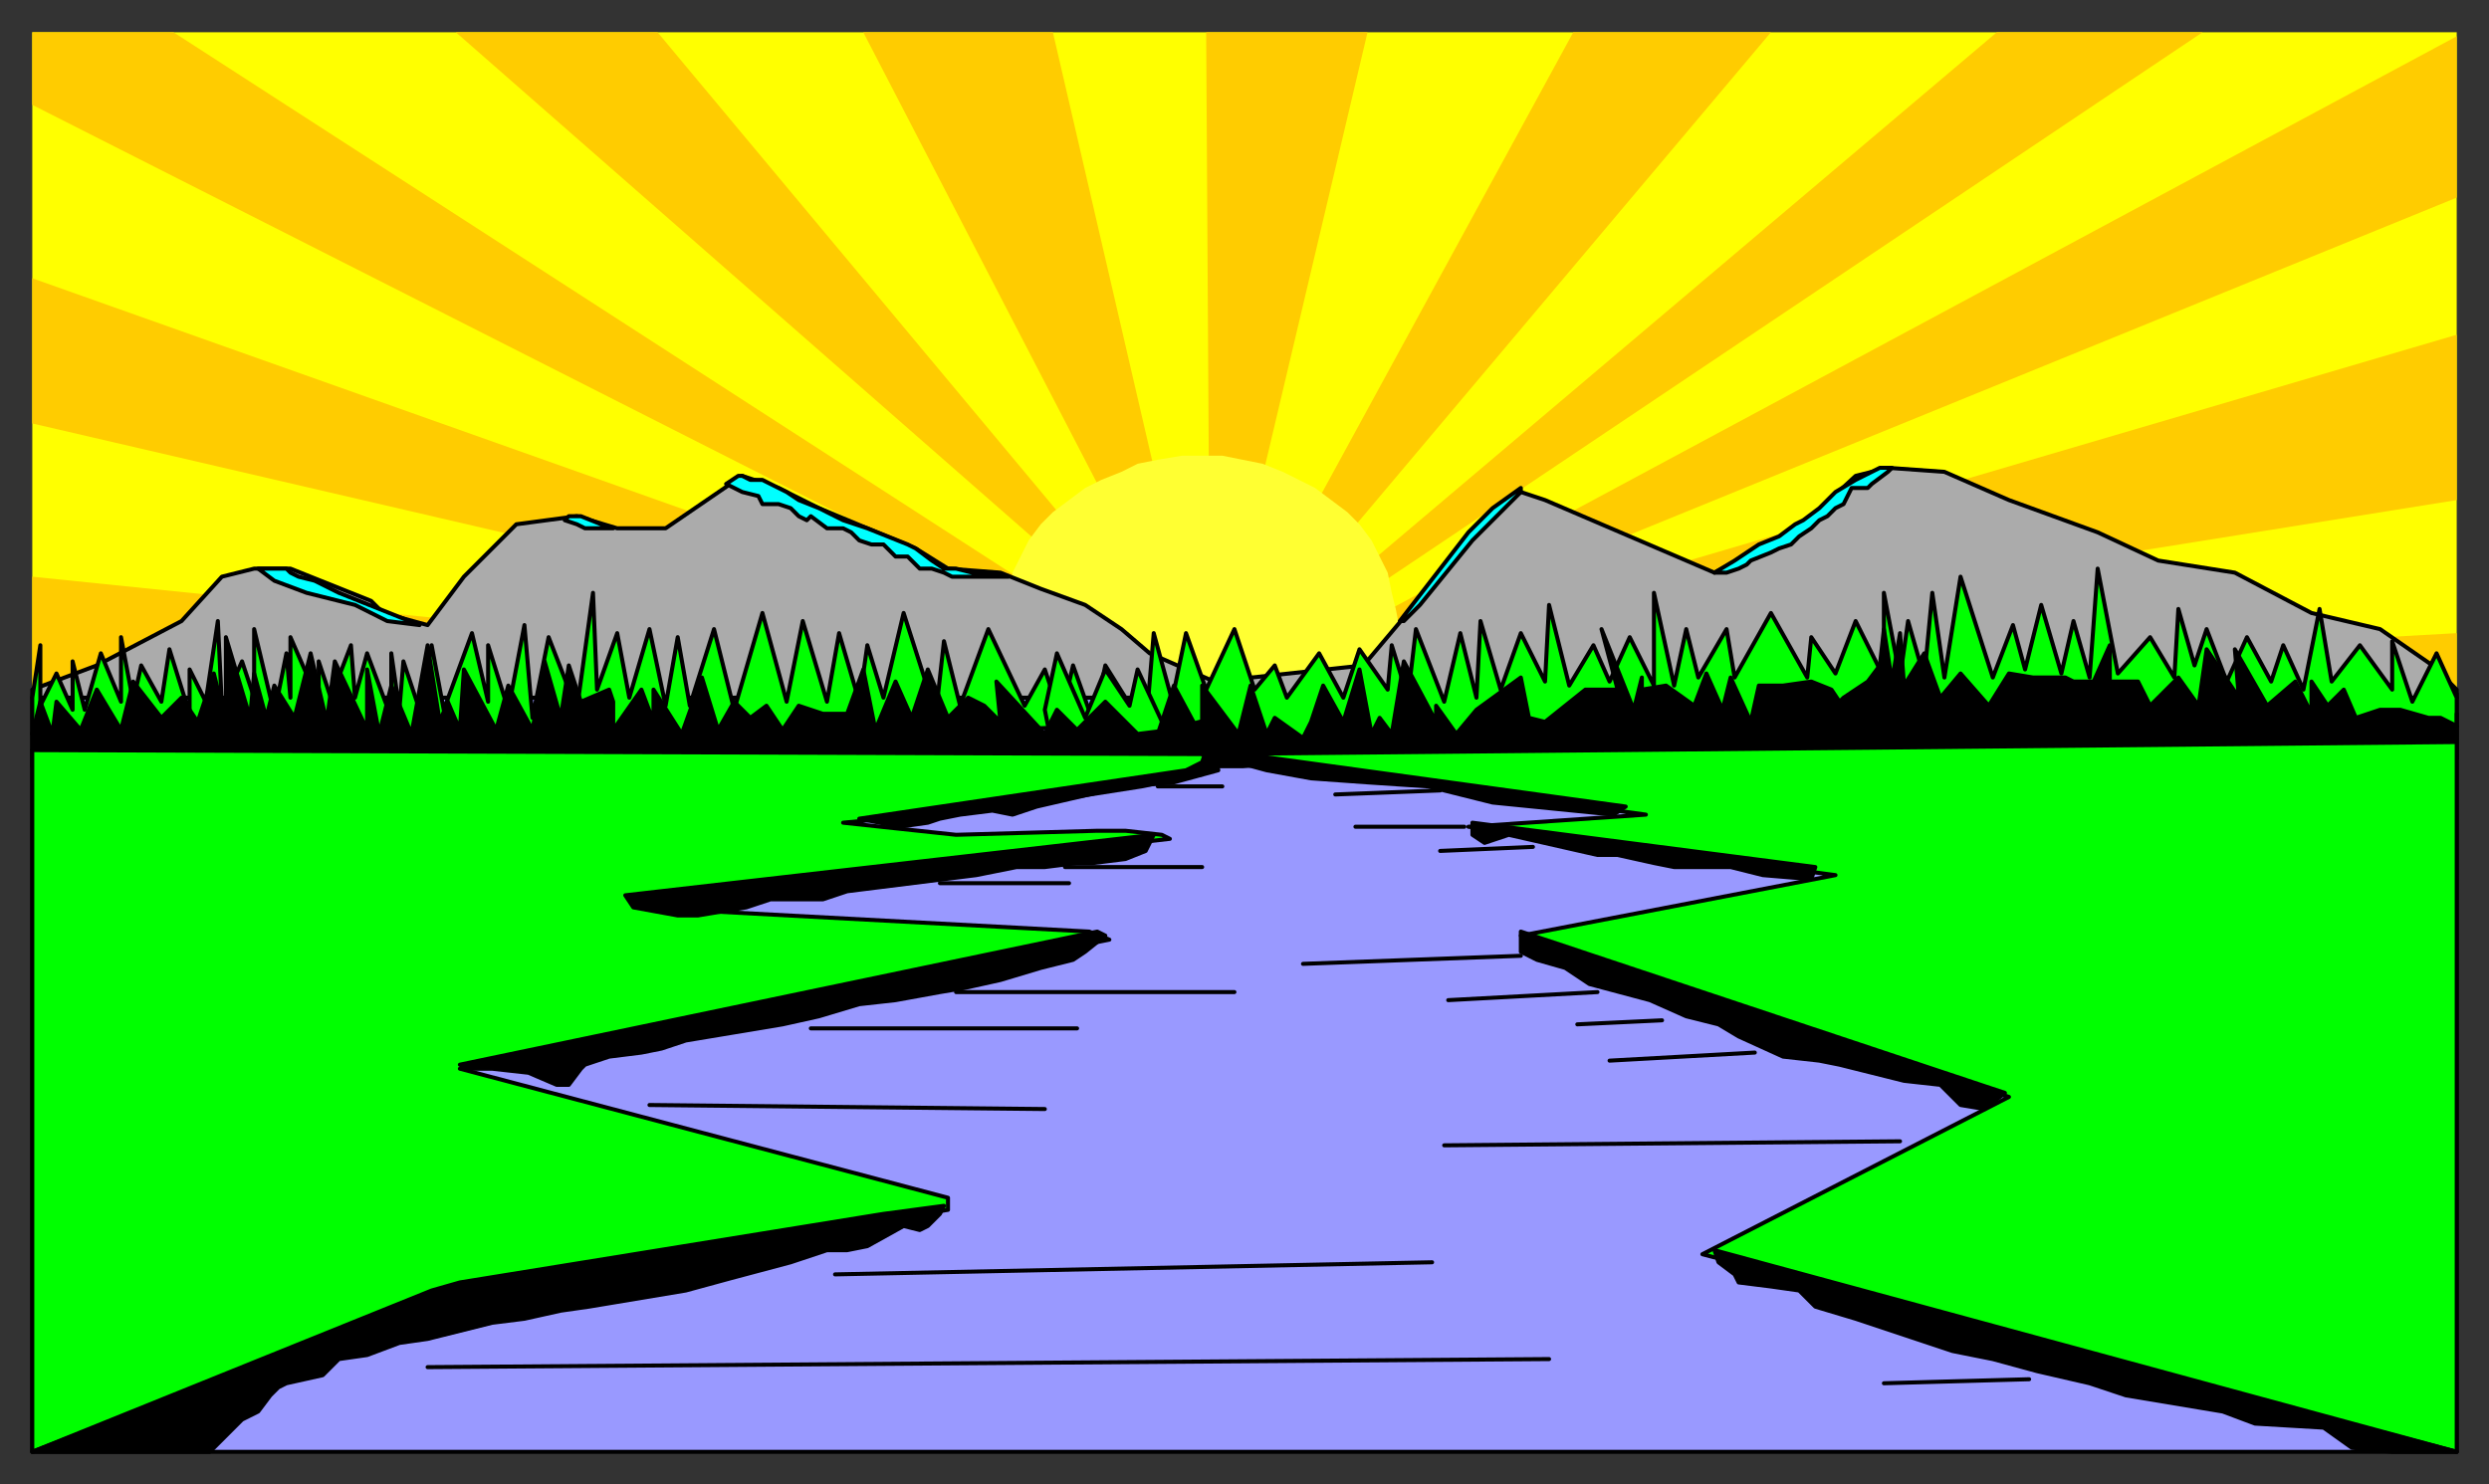 <svg xmlns="http://www.w3.org/2000/svg" width="617" height="368" fill-rule="evenodd" stroke-linecap="round" preserveAspectRatio="none"><rect width="100%" height="100%" fill="#333333" stroke="none"/><style>.pen0{stroke:#000;stroke-width:1;stroke-linejoin:round}.brush2{fill:#fc0}.pen2{stroke:none}.brush7{fill:#0f0}.brush8{fill:#000}</style><path d="M8 8h601v171H8V8z" style="stroke:none;fill:#ff0"/><path d="M301 173H8v-30l293 30zm0 0L8 105V69l293 104z" class="pen2 brush2"/><path d="M300 174 8 26V8h35l257 166zm-1-3L113 8h50l136 163z" class="pen2 brush2"/><path d="M299 172 261 8h-47l85 164zm1 1L339 8h-40l1 165zm0 0L390 8h49L300 173zm0 0L495 8h51L300 173zm0 2L609 9v40L300 175z" class="pen2 brush2"/><path d="m303 173 306-90v41l-306 49zm2 1 304-17v29l-304-12z" class="pen2 brush2"/><path d="M298 113h5l5 1 5 1 5 2 4 2 4 2 4 3 4 3 3 3 3 4 2 4 2 4 1 5 1 4 1 5-1 4-1 4-1 5-2 4-2 4-3 4-3 3-4 3-4 3-4 3-4 2-5 1-5 1-5 1h-10l-6-1-5-1-4-1-5-2-4-3-4-3-4-3-3-3-3-4-2-4-2-4-1-5-1-4-1-4 1-5 1-4 1-5 2-4 2-4 3-4 3-3 4-3 4-3 4-2 5-2 4-2 5-1 6-1h5z" style="stroke:none;fill:#ffff32"/><path d="m8 173 601-1v188H8V173z" class="pen0" style="fill:#99f"/><path d="m8 171 16-6 21-11 10-11 8-2h9l20 8 3 3 11 3 9-12 9-9 4-4 15-2 10 3h12l19-13 9 3 10 5 24 10 8 5 13 1 10 4 11 4 9 6 7 6 16 7 37-4 16-19 12-15 11-9 6 2 21 9 21 9 11-6 11-6 13-12 8-2 14 1 16 7 22 8 15 7 19 3 19 10 17 4 13 9 6 6v2H8v-2z" class="pen0" style="fill:#ababab"/><path d="m64 141 4 3 8 3 12 3 8 4 8 1-15-6-5-2-6-3-4-1-2-1-1-1h-7zm76-12 3 1 2 1h7l-3-1-5-2h-3 0l-1 1zm40-9 4 2 4 1 1 2h4l3 1 2 2 2 1 1-1 4 3h4l2 1 2 2 3 1h3l3 3h3l3 3h3l3 1 2 1h14l-3-1h-6l-4-1h-3l-3-2-4-3-2-1-5-2-5-2-6-2-6-3-5-2-3-2-2-1-2-1-2-1h-3l-2-1h-1 0l-3 2zm245 22 5-3 6-4 5-2 4-3 2-1 4-3 4-4 5-3 2-1 4-2h3l-1 1-4 3-1 1h-4l-1 2-1 2-2 1-2 2-2 1-2 2-3 2-2 2-3 1-2 1-5 2-1 1-2 1-3 1h-3zm-78 12 17-22 6-6 7-5v1l-12 12-13 16-4 4h-1z" class="pen0" style="fill:#0ff"/><path d="m8 173 2-13v15l4-8 4 9v-12l3 12 4-14 5 12v-16l3 16 2-9 5 9 2-13 5 16v-11l4 8 3-20 1 21 5-11 3 9v-17l5 21 3-15 1 11v-15l7 16v-10l3 9 5-13 1 13 3-11 6 16v-16l2 14 1-12 4 12 3-16 3 16 7-19 4 17v-14l5 16 4-21 2 23 4-20 7 18 4-29 1 24 5-14 3 16 5-17 4 19 3-17 3 17 6-19 5 20 7-24 6 22 4-20 6 20 3-17 5 17 2-14 4 13 5-21 8 25 2-18 4 16 7-19 9 19 5-9 4 12 3-13 5 14 3-14 10 16 2-24 6 22 5-10 5 10 4-11 4 11-133 4H37l-29-1v-9z" class="pen0 brush7"/><path d="m259 176 3-14 7 16 5-12 6 9 2-9 7 15 5-24 5 14 7-15 5 15 5-6 3 8 8-11 6 11 4-12 7 10 1-11 4 13 2-17 7 18 4-17 4 16 1-19 5 17 5-14 6 12 1-19 5 20 6-10 4 9 5-11 6 12v-23l5 23 3-14 3 12 7-12 2 12 9-16 9 16 1-10 6 9 5-13 7 14v-21l4 21 2-14 4 14 2-21 3 21 4-25 8 25 5-13 3 11 4-16 5 17 3-13 4 14 2-27 5 26 8-9 6 10 1-17 4 14 3-9 5 13 5-11 6 11 3-9 5 11 4-20 3 18 7-9 8 11v-12l5 15 6-12 5 11v7l-121-1-120 6-84-1-24-3-1-5z" class="pen0 brush7"/><path d="m8 182 2-8 3 8 1-8 6 7 4-10 6 10 3-12 7 9 5-5 4 6 4-12 3 12v-21l6 20 1-11 3 11 2-8 5 8 4-16 4 17 2-15 8 17v-15l3 16 3-12 5 12 4-22 3 19 2-5 3 7 1-15 8 15 3-11 6 11 3-17 4 14 2-13 3 9 7-3 1 3v7l7-10 3 8v-8l7 11 5-14 4 13 4-7 4 4 4-3 4 6 4-6 6 2h6l4-11 3 15 5-12 4 9 4-12 5 12 5-5 4 2 4 4-1-10 12 13 3-6 5 5 7-7 8 8 8-1 11-3-5 9-21 2-14 3-35 2-19-2-22-1-21 3-43 5H97l-29 2-12-1-24-4H19l-6-2-5-4v-8z" class="pen0 brush8"/><path d="m287 182 4-12 7 13v-13l9 12 3-12 4 12 2-4 7 5 2-4 3-9 5 9 4-13 3 16 2-4 3 4 3-18 8 15v-4l5 7 5-6 11-8 2 10 4 1 10-8h8l-4-15 8 20 2-8v3l6-1 7 5 3-8 4 9 2-8 5 11 2-9h6l7-1 5 2 2 3 1-1 6-4 3-4 1-9 2 13 2-12 1 13 5-8 4 11 5-6 7 8 5-8 6 1h8l2 1h5l4-9v9h7l3 6 7-7 5 7 2-14 8 12-1-12 8 14 7-6 4 8v-8l4 6 4-4 3 7 6-2h5l7 2h3l4 2v8h-65l-15 2h-17l-38 2-21-1-19-2-35 5-39-5-23-1-29 2h-18l-8-4 5-4z" class="pen0 brush8"/><path d="m8 186 293 1-3 5-15 3-32 5-42 4 28 3 35-1h7l9 1 2 1-132 15v2l112 6 5 2-161 32 121 32v3l-114 18-33 11-80 31V186z" class="pen0 brush7"/><path d="m298 187 311-3v-7 183l-187-49 76-39-121-40 78-15-91-12 44-3-110-15z" class="pen0 brush7"/><path d="m301 186 102 14-3 2-10-1-20-2-16-4-15-1-14-1-11-2-11-3-2-2zm-88 17 81-12 4-2 1-3h2l1 5-11 3-12 1-9 2-13 3-6 2-5-1-8 1-5 1-3 1-7 1-10-2zm152 1 85 11-1 3-12-1-8-2h-14l-5-1-9-2h-5l-22-5-6 2-3-2v-3zm-208 21-2-3 131-15-2 4-5 2-8 1h-4l-8 1h-7l-10 2-8 1-24 3-6 2h-13l-6 2-12 2h-5l-11-2zm-43 39 158-33 2 1-5 4-3 2-8 2-10 3-9 2-6 1-11 2-9 1-10 3-9 2-12 2-12 2-6 2-5 1-8 1-6 2-1 1-3 4h-3l-7-3-9-1h-6l-2-1zm263-33 120 40-5 4-6-1-5-5-9-1-16-4-5-1-9-1-11-5-5-3-8-2-9-4-15-4-6-4-7-2-4-2v-5zm48 79 184 50h-16l-10-1-7-5-17-1-8-3-24-4-9-3-13-3-11-3-10-2-12-4-12-4-10-3-4-4-7-1-8-1-1-2-4-3-1-3zM8 360l99-40 7-2 105-17 15-2-1 2-3 3-2 1-4-1-9 5-5 1h-5l-9 3-15 4-11 3-12 2-12 2-7 1-9 2-8 1-8 2-8 2-7 1-8 3-7 1-4 4-9 2-2 1-2 2-3 4-4 2-2 2-6 6H8z" class="pen0 brush8"/><path fill="none" d="M264 215h34m-65 4h32m98-14h-27m44 5-23 1m-70-16h16m-66 51h69m71-9-54 2m73 7-37 2m53 5-21 1m44 7-36 2m-198-8h66m-106 19 98 1m212 8-113 1m-151 32 148-3m-249 26 278-2m119 5-36 1M357 196l-26 1" class="pen0"/></svg>
